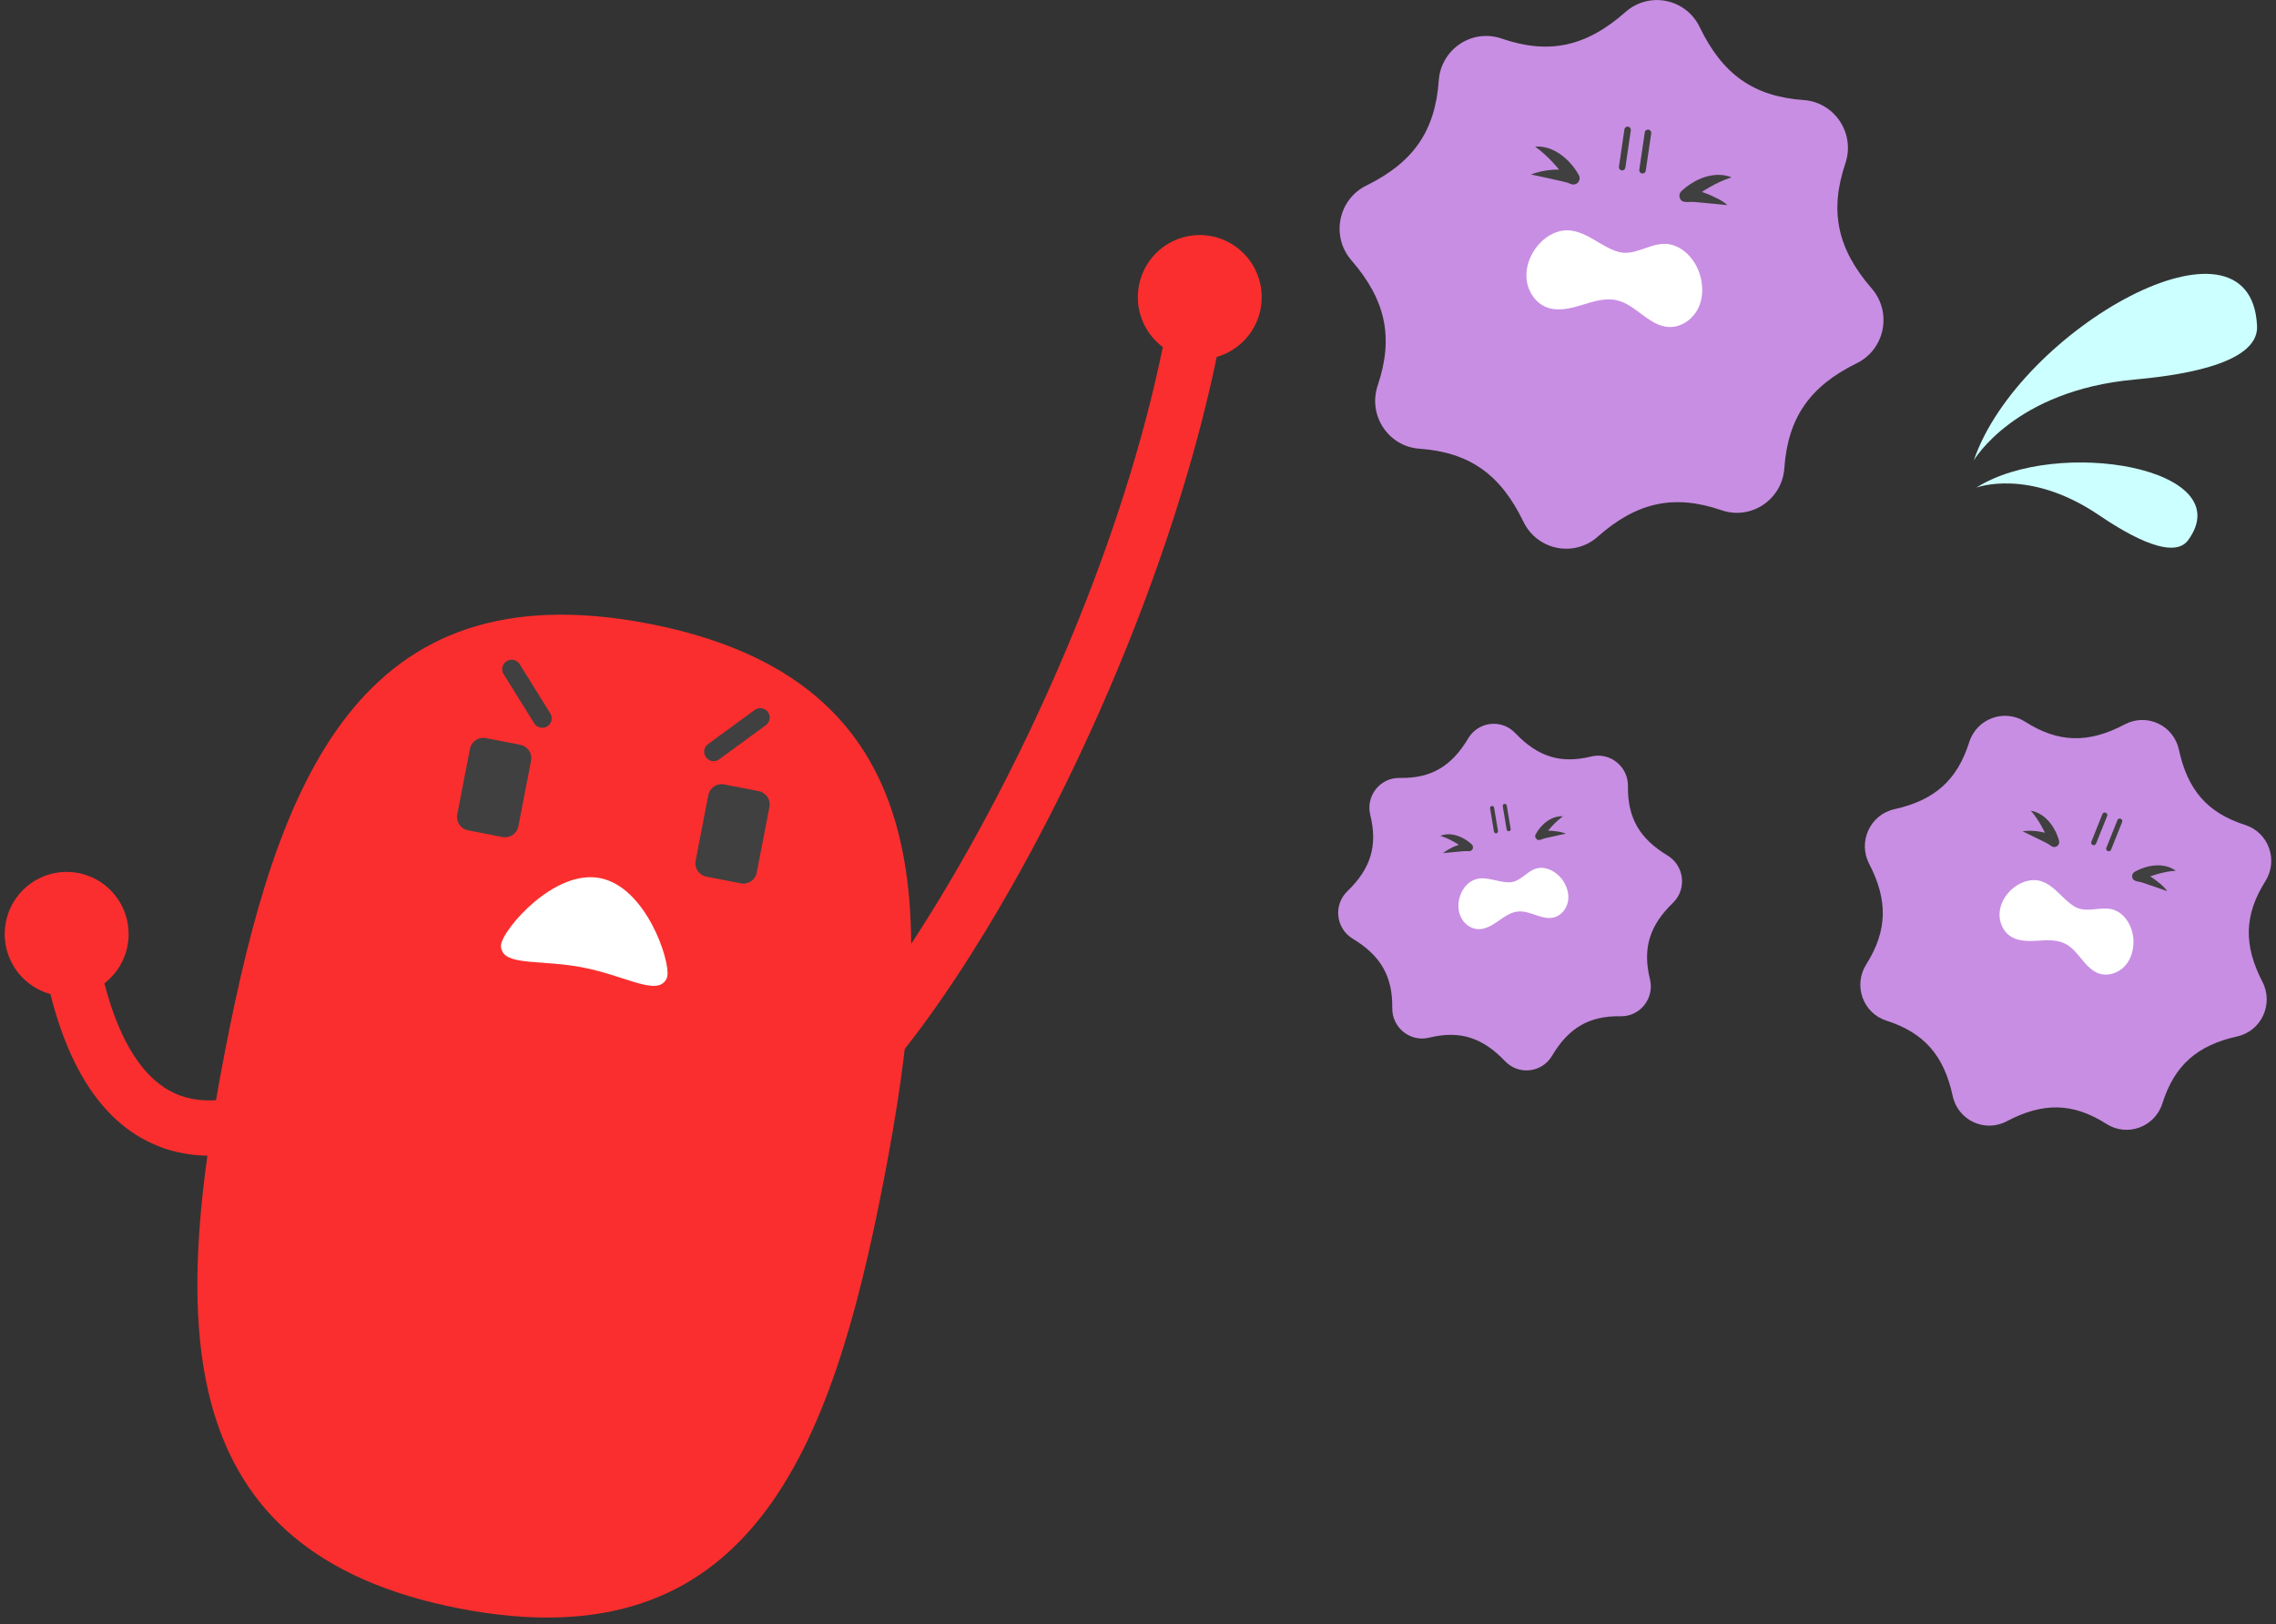 <svg width="241" height="172" viewBox="0 0 241 172" fill="none" xmlns="http://www.w3.org/2000/svg">
<rect x="0" y="0" width="241" height="172" fill="#333333" stroke="none"/>
<g clip-path="url(#clip0_25_1244)">
<path d="M177.139 95.615C174.659 98.011 173.908 100.438 174.708 103.692C175.207 105.717 173.674 107.656 171.606 107.619C168.276 107.557 166.103 108.842 164.337 111.812C163.266 113.609 160.797 113.887 159.357 112.368C156.969 109.861 154.562 109.095 151.331 109.885C149.324 110.379 147.392 108.829 147.422 106.742C147.472 103.389 146.191 101.191 143.237 99.406C141.446 98.326 141.163 95.837 142.664 94.386C145.145 91.99 145.896 89.563 145.096 86.309C144.597 84.284 146.13 82.345 148.198 82.382C151.528 82.443 153.701 81.159 155.467 78.189C156.538 76.392 159.006 76.114 160.447 77.633C162.835 80.14 165.241 80.906 168.473 80.115C170.479 79.621 172.412 81.171 172.381 83.258C172.332 86.612 173.612 88.81 176.567 90.594C178.358 91.675 178.641 94.164 177.139 95.615Z" fill="#C88EE3"/>
<path d="M152.506 88.513C153.645 88.057 154.969 88.606 155.83 89.409C156.009 89.57 156.021 89.847 155.855 90.014C155.756 90.113 155.621 90.156 155.498 90.138C155.362 90.119 155.122 90.131 154.907 90.144C154.495 90.181 153.928 90.236 153.522 90.273C153.288 90.298 153.048 90.317 152.802 90.347C153.608 89.718 154.55 89.323 155.596 89.298L155.264 90.026C154.439 89.39 153.516 88.829 152.506 88.507V88.513Z" fill="#404040"/>
<path d="M165.5 86.445C164.638 87.069 163.937 87.884 163.352 88.748L162.81 88.155C163.592 87.89 164.306 87.958 165.081 88.075C165.321 88.118 165.568 88.18 165.789 88.285C165.549 88.328 165.315 88.39 165.081 88.439C164.681 88.532 164.127 88.649 163.721 88.742C163.29 88.804 162.866 89.199 162.601 88.73C162.533 88.6 162.545 88.452 162.619 88.328C163.186 87.297 164.275 86.365 165.494 86.445H165.5Z" fill="#404040"/>
<path d="M156.335 93.095C155.498 93.305 154.87 94.059 154.599 94.886C154.359 95.615 154.359 96.436 154.692 97.128C155.024 97.819 155.713 98.35 156.47 98.394C157.264 98.443 157.991 97.992 158.643 97.541C159.296 97.085 159.973 96.591 160.767 96.523C162.047 96.418 163.284 97.467 164.534 97.159C165.328 96.961 165.918 96.201 166.042 95.386C166.165 94.571 165.869 93.725 165.365 93.071C164.712 92.225 163.567 91.657 162.564 92.009C161.585 92.354 160.933 93.416 159.831 93.435C158.668 93.46 157.486 92.799 156.329 93.089L156.335 93.095Z" fill="white"/>
<path d="M158.471 88.236C158.471 88.236 158.452 88.236 158.44 88.242C158.323 88.26 158.212 88.18 158.194 88.063L157.781 85.599C157.763 85.482 157.843 85.37 157.96 85.352C158.077 85.333 158.188 85.414 158.206 85.531L158.618 87.995C158.637 88.1 158.575 88.205 158.471 88.236Z" fill="#404040"/>
<path d="M159.813 88.013C159.813 88.013 159.794 88.013 159.782 88.019C159.665 88.038 159.554 87.958 159.536 87.841L159.123 85.377C159.105 85.259 159.185 85.148 159.302 85.13C159.419 85.111 159.529 85.191 159.548 85.309L159.96 87.772C159.979 87.877 159.917 87.983 159.813 88.013Z" fill="#404040"/>
<path d="M196.596 38.471C191.647 40.904 189.314 44.226 188.939 49.58C188.705 52.908 185.418 55.106 182.291 54.032C177.25 52.303 173.311 53.18 169.168 56.842C166.657 59.058 162.767 58.262 161.308 55.242C158.896 50.247 155.609 47.894 150.297 47.517C146.998 47.283 144.819 43.967 145.884 40.811C147.595 35.729 146.727 31.752 143.102 27.572C140.904 25.04 141.692 21.113 144.69 19.643C149.638 17.21 151.971 13.888 152.346 8.534C152.58 5.206 155.867 3.007 158.994 4.082C164.035 5.811 167.974 4.934 172.117 1.272C174.628 -0.945 178.518 -0.148 179.977 2.871C182.39 7.867 185.676 10.22 190.988 10.596C194.287 10.831 196.466 14.147 195.401 17.303C193.69 22.385 194.558 26.361 198.184 30.542C200.381 33.074 199.593 37.001 196.596 38.471Z" fill="#C88EE3"/>
<path d="M162.552 15.524C164.509 15.388 166.251 16.877 167.168 18.525C167.365 18.852 167.248 19.285 166.909 19.464C166.712 19.569 166.491 19.563 166.306 19.476C166.109 19.377 165.74 19.279 165.401 19.198C164.755 19.05 163.869 18.865 163.229 18.717C162.859 18.636 162.49 18.55 162.102 18.476C163.641 17.914 165.266 17.772 166.873 18.253L166.011 19.204C165.069 17.827 163.937 16.524 162.552 15.53V15.524Z" fill="#404040"/>
<path d="M183.356 18.778C181.737 19.303 180.272 20.199 178.961 21.224L178.426 20.057C179.749 20.038 180.795 20.495 181.928 21.057C182.273 21.242 182.617 21.452 182.907 21.724C182.513 21.674 182.137 21.65 181.756 21.607C181.103 21.551 180.198 21.458 179.54 21.403C178.85 21.285 178.013 21.681 177.835 20.828C177.798 20.594 177.89 20.378 178.056 20.23C179.423 18.939 181.534 18.05 183.356 18.778Z" fill="#404040"/>
<path d="M166.14 24.398C164.761 24.305 163.438 25.145 162.619 26.269C161.899 27.257 161.493 28.51 161.665 29.727C161.831 30.943 162.625 32.092 163.758 32.536C164.94 33 166.275 32.678 167.488 32.302C168.701 31.931 169.981 31.511 171.218 31.802C173.225 32.271 174.585 34.482 176.641 34.624C177.952 34.716 179.22 33.852 179.804 32.672C180.395 31.493 180.358 30.06 179.909 28.813C179.324 27.201 177.866 25.775 176.161 25.824C174.499 25.867 172.985 27.164 171.298 26.652C169.513 26.114 168.042 24.527 166.134 24.398H166.14Z" fill="white"/>
<path d="M171.766 18.044C171.766 18.044 171.735 18.044 171.717 18.044C171.526 18.019 171.396 17.84 171.427 17.654L172.006 13.703C172.03 13.511 172.209 13.381 172.394 13.412C172.584 13.437 172.714 13.616 172.683 13.801L172.104 17.753C172.08 17.926 171.932 18.05 171.766 18.05V18.044Z" fill="#404040"/>
<path d="M173.92 18.365C173.92 18.365 173.889 18.365 173.871 18.365C173.68 18.34 173.551 18.161 173.582 17.97L174.16 14.017C174.185 13.826 174.363 13.696 174.554 13.727C174.745 13.752 174.874 13.931 174.843 14.122L174.265 18.075C174.24 18.247 174.092 18.371 173.926 18.371L173.92 18.365Z" fill="#404040"/>
<path d="M23.809 111.404C29.373 82.616 38.028 60.077 68.772 66.061C99.517 72.045 99.142 96.189 93.578 124.983C88.013 153.772 79.359 176.311 48.614 170.327C17.87 164.343 18.245 140.199 23.809 111.404Z" fill="#FA2E2E"/>
<path d="M55.104 78.875L51.437 78.161C50.662 78.01 49.913 78.518 49.763 79.295L48.418 86.248C48.268 87.025 48.774 87.776 49.548 87.927L53.216 88.641C53.99 88.792 54.739 88.284 54.889 87.507L56.234 80.554C56.384 79.778 55.879 79.026 55.104 78.875Z" fill="#404040"/>
<path d="M80.343 83.78L76.676 83.066C75.901 82.916 75.152 83.423 75.002 84.2L73.657 91.153C73.507 91.93 74.013 92.682 74.787 92.832L78.455 93.546C79.229 93.697 79.978 93.189 80.129 92.413L81.473 85.46C81.624 84.683 81.118 83.931 80.343 83.78Z" fill="#404040"/>
<path d="M53.065 99.962C53.385 98.301 58.684 92.046 63.541 92.99C68.403 93.935 70.982 101.722 70.662 103.389C70.613 103.636 70.484 103.865 70.268 104.056C69.074 105.186 65.849 103.253 61.712 102.451C57.583 101.648 53.871 102.228 53.182 100.734C53.059 100.468 53.015 100.209 53.065 99.962Z" fill="white"/>
<path d="M17.008 121.464C16.94 121.439 16.879 121.414 16.811 121.39C10.176 118.802 5.929 111.386 4.181 99.338C3.953 97.745 5.049 96.263 6.643 96.035C8.231 95.806 9.708 96.905 9.936 98.505C10.914 105.248 13.266 113.751 18.916 115.955C18.953 115.968 18.984 115.98 19.021 115.993C24.332 117.975 31.749 114.165 36.938 109.91C38.181 108.891 40.01 109.076 41.031 110.324C42.047 111.571 41.862 113.411 40.619 114.43C36.606 117.715 26.321 124.946 17.002 121.47L17.008 121.464Z" fill="#FA2E2E"/>
<path d="M0.568 99.863C0.045 96.269 2.531 92.929 6.113 92.404C9.696 91.879 13.026 94.374 13.549 97.968C14.072 101.561 11.585 104.902 8.003 105.427C4.421 105.952 1.091 103.457 0.568 99.863Z" fill="#FA2E2E"/>
<path d="M78.387 122.81C77.199 122.365 76.399 121.173 76.503 119.84C76.633 118.234 78.036 117.036 79.636 117.166C88.315 117.87 117.884 71.384 124.162 31.023C124.409 29.43 125.898 28.343 127.48 28.59C129.074 28.837 130.151 30.332 129.905 31.919C127.092 50.012 118.937 72.532 108.085 92.163C102.81 101.703 89.441 123.81 79.162 122.977C78.891 122.952 78.627 122.896 78.381 122.804L78.387 122.81Z" fill="#FA2E2E"/>
<path d="M120.562 30.456C121.122 26.868 124.476 24.41 128.052 24.972C131.628 25.534 134.078 28.899 133.518 32.487C132.958 36.075 129.603 38.532 126.027 37.971C122.451 37.409 120.001 34.043 120.562 30.456Z" fill="#FA2E2E"/>
<path d="M54.179 70.865L57.416 76.071" stroke="#404040" stroke-width="2" stroke-linecap="round" stroke-linejoin="round"/>
<path d="M80.504 75.99L75.561 79.603" stroke="#404040" stroke-width="2" stroke-linecap="round" stroke-linejoin="round"/>
<path d="M236.887 109.756C232.646 110.701 230.246 112.812 228.971 116.845C228.177 119.352 225.254 120.426 223.056 119.025C219.511 116.764 216.335 116.709 212.488 118.74C210.155 119.969 207.324 118.642 206.764 116.054C205.841 111.781 203.748 109.367 199.753 108.088C197.267 107.292 196.208 104.353 197.611 102.13C199.864 98.554 199.926 95.349 197.919 91.471C196.706 89.125 198.03 86.26 200.596 85.692C204.837 84.747 207.238 82.635 208.512 78.603C209.306 76.095 212.23 75.021 214.427 76.423C217.972 78.683 221.148 78.738 224.995 76.707C227.328 75.478 230.159 76.806 230.72 79.393C231.643 83.666 233.736 86.081 237.73 87.359C240.217 88.155 241.276 91.095 239.872 93.318C237.619 96.893 237.558 100.098 239.564 103.976C240.777 106.322 239.454 109.188 236.887 109.756Z" fill="#C88EE3"/>
<path d="M215.036 85.852C216.563 86.111 217.622 87.575 218.022 89.007C218.114 89.298 217.942 89.606 217.652 89.681C217.486 89.724 217.314 89.681 217.185 89.576C217.049 89.465 216.784 89.316 216.544 89.193C216.077 88.958 215.43 88.649 214.969 88.421C214.698 88.291 214.433 88.155 214.15 88.026C215.43 87.877 216.704 88.075 217.849 88.742L217.012 89.31C216.544 88.081 215.917 86.871 215.043 85.852H215.036Z" fill="#404040"/>
<path d="M230.375 92.206C229.039 92.311 227.747 92.725 226.553 93.262L226.356 92.268C227.371 92.503 228.091 93.046 228.855 93.682C229.082 93.886 229.31 94.114 229.482 94.374C229.193 94.263 228.904 94.17 228.627 94.071C228.141 93.904 227.457 93.664 226.965 93.503C226.46 93.287 225.746 93.429 225.765 92.743C225.783 92.558 225.894 92.404 226.042 92.324C227.328 91.589 229.107 91.299 230.375 92.194V92.206Z" fill="#404040"/>
<path d="M216.15 93.318C215.11 92.99 213.947 93.386 213.11 94.096C212.377 94.719 211.836 95.609 211.737 96.572C211.645 97.535 212.039 98.56 212.821 99.11C213.639 99.684 214.722 99.684 215.72 99.623C216.717 99.561 217.775 99.481 218.668 99.931C220.12 100.66 220.754 102.611 222.299 103.105C223.284 103.42 224.417 102.994 225.088 102.197C225.759 101.401 225.992 100.296 225.882 99.264C225.734 97.918 224.872 96.56 223.561 96.276C222.281 96.004 220.884 96.714 219.683 96.01C218.416 95.263 217.578 93.775 216.144 93.324L216.15 93.318Z" fill="white"/>
<path d="M221.635 89.495C221.635 89.495 221.61 89.489 221.598 89.483C221.456 89.427 221.388 89.267 221.45 89.131L222.619 86.21C222.675 86.068 222.835 86.006 222.97 86.062C223.112 86.118 223.179 86.278 223.118 86.414L221.948 89.335C221.899 89.465 221.764 89.526 221.635 89.495Z" fill="#404040"/>
<path d="M223.223 90.138C223.223 90.138 223.198 90.131 223.186 90.125C223.044 90.07 222.976 89.909 223.038 89.773L224.208 86.853C224.263 86.71 224.423 86.642 224.558 86.704C224.7 86.76 224.768 86.92 224.706 87.056L223.537 89.977C223.487 90.107 223.352 90.168 223.223 90.138Z" fill="#404040"/>
<g clip-path="url(#clip1_25_1244)">
<path d="M209.268 51.638C217.832 46.214 237.245 49.572 231.7 57.199C229.961 59.585 224.437 56.028 222.206 54.521C214.807 49.523 209.268 51.638 209.268 51.638Z" fill="#CCFFFF"/>
<path d="M209 48.755C213.714 34.91 238.377 20.976 238.995 34.534C239.186 38.781 229.84 39.841 226.012 40.195C213.293 41.349 209 48.755 209 48.755Z" fill="#CCFFFF"/>
</g>
</g>
<defs>
<clipPath id="clip0_25_1244">
<rect width="240" height="171.29" fill="white" transform="translate(0.5)"/>
</clipPath>
<clipPath id="clip1_25_1244">
<rect width="30" height="29" fill="white" transform="translate(209 29)"/>
</clipPath>
</defs>
</svg>
